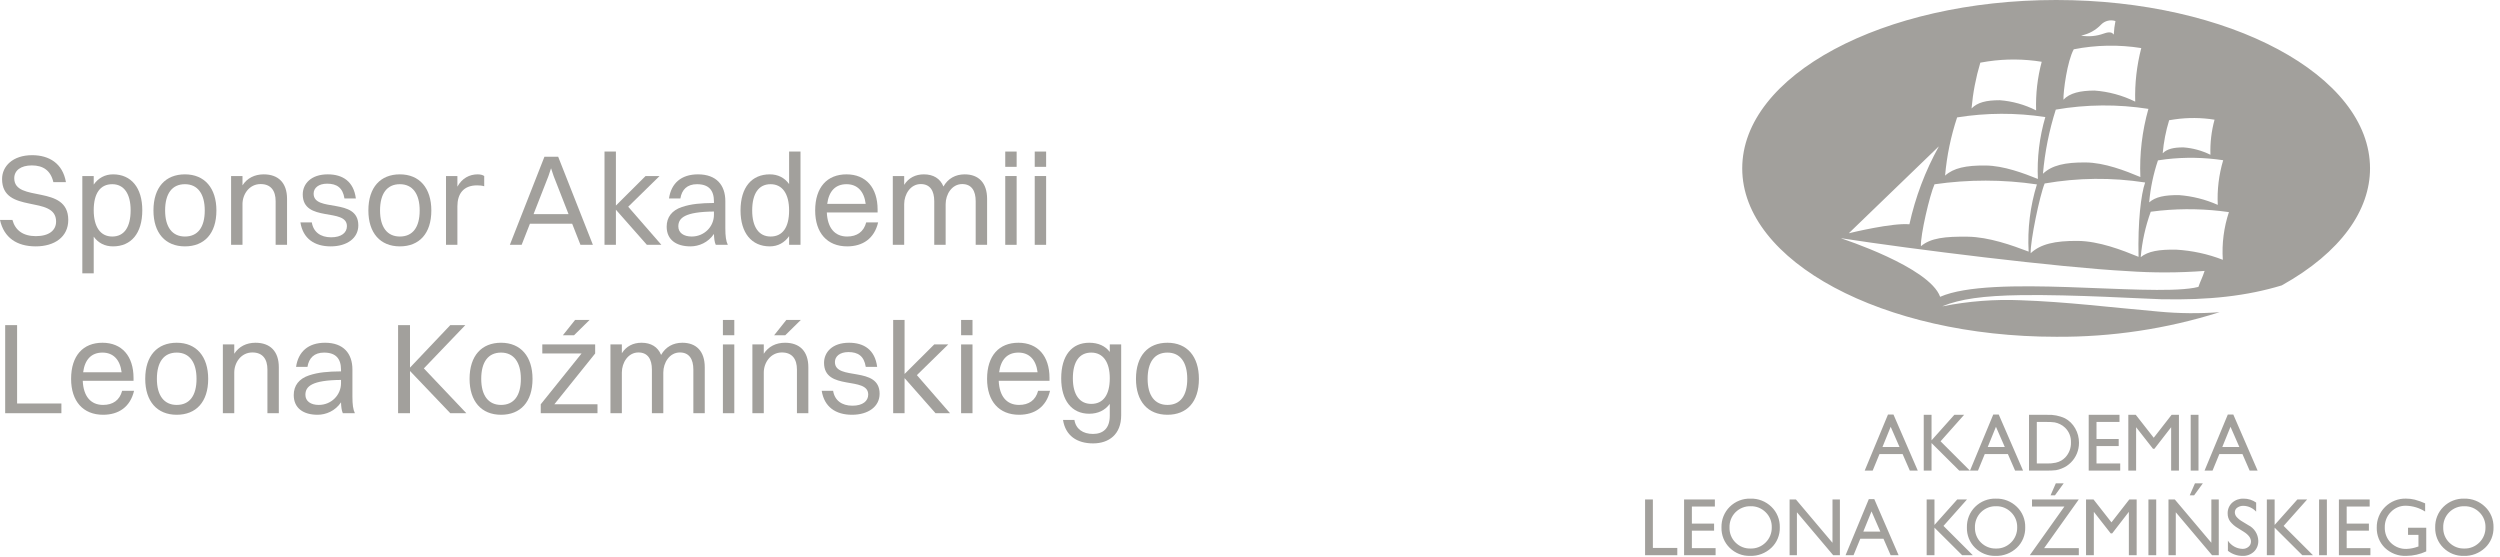 <svg width="193" height="43" viewBox="0 0 193 43" fill="none" xmlns="http://www.w3.org/2000/svg">
<path d="M90.126 32.02C88.606 32.02 87.697 30.98 87.697 29.25C87.697 27.45 88.636 26.46 90.126 26.46C91.647 26.46 92.556 27.52 92.556 29.25C92.556 31.04 91.617 32.02 90.126 32.02ZM90.126 31.26C91.117 31.26 91.656 30.55 91.656 29.25C91.656 27.96 91.106 27.22 90.126 27.22C89.136 27.22 88.597 27.94 88.597 29.25C88.597 30.53 89.147 31.26 90.126 31.26Z" fill="#A2A09C"/>
<path d="M84.085 31.94C82.735 31.94 81.925 30.91 81.925 29.21C81.925 27.43 82.755 26.46 84.085 26.46C84.795 26.46 85.325 26.71 85.675 27.17V26.59H86.555V32.06C86.555 33.54 85.605 34.23 84.385 34.23C83.135 34.23 82.255 33.63 82.065 32.42H82.945C83.055 33.12 83.605 33.5 84.375 33.5C85.155 33.5 85.675 33.08 85.675 32.09V31.18C85.305 31.68 84.765 31.94 84.085 31.94ZM84.245 31.18C85.175 31.18 85.675 30.48 85.675 29.2C85.675 27.95 85.155 27.22 84.245 27.22C83.325 27.22 82.825 27.92 82.825 29.21C82.825 30.46 83.335 31.18 84.245 31.18Z" fill="#A2A09C"/>
<path d="M81.062 30.17C80.772 31.41 79.882 32.02 78.672 32.02C77.132 32.02 76.202 30.98 76.202 29.25C76.202 27.45 77.132 26.46 78.622 26.46C80.122 26.46 81.022 27.49 81.022 29.18V29.4H77.102C77.152 30.59 77.712 31.26 78.672 31.26C79.422 31.26 79.952 30.9 80.142 30.17H81.062ZM78.622 27.22C77.772 27.22 77.262 27.75 77.132 28.74H80.102C79.982 27.76 79.452 27.22 78.622 27.22Z" fill="#A2A09C"/>
<path d="M74.197 25.88V24.7H75.077V25.88H74.197ZM74.197 31.9V26.59H75.077V31.9H74.197Z" fill="#A2A09C"/>
<path d="M68.953 31.9V24.7H69.833V28.87L72.123 26.59H73.203L70.783 28.96L73.343 31.9H72.223L69.833 29.19V31.9H68.953Z" fill="#A2A09C"/>
<path d="M64.456 27.95C64.456 29.43 67.906 28.21 67.906 30.4C67.906 31.39 67.026 32.02 65.776 32.02C64.516 32.02 63.636 31.42 63.436 30.17H64.316C64.436 30.91 64.986 31.32 65.806 31.32C66.606 31.32 67.026 30.96 67.026 30.46C67.026 29.01 63.616 30.21 63.616 28.01C63.616 27.2 64.246 26.46 65.546 26.46C66.696 26.46 67.546 27 67.716 28.32H66.836C66.706 27.49 66.246 27.18 65.496 27.18C64.836 27.18 64.456 27.51 64.456 27.95Z" fill="#A2A09C"/>
<path d="M59.764 25.88L60.704 24.7H61.824L60.624 25.88H59.764ZM58.084 31.9V26.59H58.964V27.31C59.324 26.75 59.904 26.46 60.604 26.46C61.734 26.46 62.404 27.12 62.404 28.35V31.9H61.524V28.53C61.524 27.73 61.164 27.21 60.364 27.21C59.484 27.21 58.964 28 58.964 28.76V31.9H58.084Z" fill="#A2A09C"/>
<path d="M55.808 25.88V24.7H56.688V25.88H55.808ZM55.808 31.9V26.59H56.688V31.9H55.808Z" fill="#A2A09C"/>
<path d="M47.127 31.9V26.59H48.007V27.27C48.347 26.73 48.877 26.46 49.527 26.46C50.257 26.46 50.787 26.78 51.037 27.4C51.387 26.78 51.967 26.46 52.677 26.46C53.757 26.46 54.407 27.12 54.407 28.35V31.9H53.527V28.53C53.527 27.73 53.207 27.21 52.487 27.21C51.687 27.21 51.207 28 51.207 28.76V31.9H50.327V28.53C50.327 27.73 50.007 27.21 49.287 27.21C48.487 27.21 48.007 28 48.007 28.76V31.9H47.127Z" fill="#A2A09C"/>
<path d="M43.456 25.88L44.396 24.7H45.516L44.316 25.88H43.456ZM41.746 31.9V31.21L44.896 27.29H41.866V26.59H45.946V27.29L42.796 31.21H46.126V31.9H41.746Z" fill="#A2A09C"/>
<path d="M38.681 32.02C37.161 32.02 36.251 30.98 36.251 29.25C36.251 27.45 37.191 26.46 38.681 26.46C40.201 26.46 41.111 27.52 41.111 29.25C41.111 31.04 40.171 32.02 38.681 32.02ZM38.681 31.26C39.671 31.26 40.211 30.55 40.211 29.25C40.211 27.96 39.661 27.22 38.681 27.22C37.691 27.22 37.151 27.94 37.151 29.25C37.151 30.53 37.701 31.26 38.681 31.26Z" fill="#A2A09C"/>
<path d="M30.732 31.9V25.1H31.652V28.38L34.762 25.1H35.922L32.722 28.44L36.002 31.9H34.762L31.652 28.64V31.9H30.732Z" fill="#A2A09C"/>
<path d="M23.737 28.32H22.857C23.027 27.15 23.797 26.46 25.097 26.46C26.517 26.46 27.207 27.29 27.207 28.53V30.62C27.207 31.23 27.257 31.61 27.397 31.9H26.467C26.367 31.69 26.337 31.38 26.327 31.06C25.877 31.73 25.157 32.02 24.517 32.02C23.417 32.02 22.677 31.51 22.677 30.5C22.677 29.77 23.077 29.24 23.857 28.98C24.577 28.74 25.307 28.68 26.327 28.67V28.55C26.327 27.69 25.927 27.22 25.017 27.22C24.257 27.22 23.847 27.64 23.737 28.32ZM23.577 30.48C23.577 30.97 23.987 31.26 24.607 31.26C25.587 31.26 26.327 30.49 26.327 29.58V29.33C24.067 29.35 23.577 29.83 23.577 30.48Z" fill="#A2A09C"/>
<path d="M17.205 31.9V26.59H18.085V27.31C18.445 26.75 19.025 26.46 19.725 26.46C20.855 26.46 21.525 27.12 21.525 28.35V31.9H20.645V28.53C20.645 27.73 20.285 27.21 19.485 27.21C18.605 27.21 18.085 28 18.085 28.76V31.9H17.205Z" fill="#A2A09C"/>
<path d="M13.642 32.02C12.122 32.02 11.212 30.98 11.212 29.25C11.212 27.45 12.152 26.46 13.642 26.46C15.162 26.46 16.072 27.52 16.072 29.25C16.072 31.04 15.132 32.02 13.642 32.02ZM13.642 31.26C14.632 31.26 15.172 30.55 15.172 29.25C15.172 27.96 14.622 27.22 13.642 27.22C12.652 27.22 12.112 27.94 12.112 29.25C12.112 30.53 12.662 31.26 13.642 31.26Z" fill="#A2A09C"/>
<path d="M10.349 30.17C10.059 31.41 9.169 32.02 7.959 32.02C6.419 32.02 5.489 30.98 5.489 29.25C5.489 27.45 6.419 26.46 7.909 26.46C9.409 26.46 10.309 27.49 10.309 29.18V29.4H6.389C6.439 30.59 6.999 31.26 7.959 31.26C8.709 31.26 9.239 30.9 9.429 30.17H10.349ZM7.909 27.22C7.059 27.22 6.549 27.75 6.419 28.74H9.389C9.269 27.76 8.739 27.22 7.909 27.22Z" fill="#A2A09C"/>
<path d="M0.4 31.9V25.1H1.32V31.15H4.74V31.9H0.4Z" fill="#A2A09C"/>
<path d="M79.881 12.88V11.7H80.761V12.88H79.881ZM79.881 18.9V13.59H80.761V18.9H79.881Z" fill="#A2A09C"/>
<path d="M77.605 12.88V11.7H78.485V12.88H77.605ZM77.605 18.9V13.59H78.485V18.9H77.605Z" fill="#A2A09C"/>
<path d="M68.924 18.9V13.59H69.803V14.27C70.144 13.73 70.674 13.46 71.323 13.46C72.053 13.46 72.584 13.78 72.834 14.4C73.183 13.78 73.763 13.46 74.474 13.46C75.553 13.46 76.204 14.12 76.204 15.35V18.9H75.323V15.53C75.323 14.73 75.004 14.21 74.284 14.21C73.484 14.21 73.004 15 73.004 15.76V18.9H72.124V15.53C72.124 14.73 71.803 14.21 71.084 14.21C70.284 14.21 69.803 15 69.803 15.76V18.9H68.924Z" fill="#A2A09C"/>
<path d="M67.791 17.17C67.501 18.41 66.611 19.02 65.401 19.02C63.861 19.02 62.931 17.98 62.931 16.25C62.931 14.45 63.861 13.46 65.351 13.46C66.851 13.46 67.751 14.49 67.751 16.18V16.4H63.831C63.881 17.59 64.441 18.26 65.401 18.26C66.151 18.26 66.681 17.9 66.871 17.17H67.791ZM65.351 14.22C64.501 14.22 63.991 14.75 63.861 15.74H66.831C66.711 14.76 66.181 14.22 65.351 14.22Z" fill="#A2A09C"/>
<path d="M59.429 19.02C58.019 19.02 57.169 17.98 57.169 16.25C57.169 14.45 58.039 13.46 59.429 13.46C60.059 13.46 60.569 13.72 60.919 14.21V11.7H61.799V18.9H60.919V18.23C60.569 18.73 60.059 19.02 59.429 19.02ZM59.489 18.26C60.419 18.26 60.919 17.55 60.919 16.25C60.919 14.96 60.399 14.22 59.489 14.22C58.569 14.22 58.069 14.94 58.069 16.25C58.069 17.53 58.589 18.26 59.489 18.26Z" fill="#A2A09C"/>
<path d="M52.526 15.32H51.647C51.816 14.15 52.587 13.46 53.886 13.46C55.306 13.46 55.996 14.29 55.996 15.53V17.62C55.996 18.23 56.047 18.61 56.187 18.9H55.257C55.157 18.69 55.127 18.38 55.117 18.06C54.666 18.73 53.947 19.02 53.306 19.02C52.206 19.02 51.467 18.51 51.467 17.5C51.467 16.77 51.867 16.24 52.647 15.98C53.367 15.74 54.096 15.68 55.117 15.67V15.55C55.117 14.69 54.717 14.22 53.806 14.22C53.047 14.22 52.636 14.64 52.526 15.32ZM52.367 17.48C52.367 17.97 52.776 18.26 53.397 18.26C54.377 18.26 55.117 17.49 55.117 16.58V16.33C52.856 16.35 52.367 16.83 52.367 17.48Z" fill="#A2A09C"/>
<path d="M46.668 18.9V11.7H47.548V15.87L49.838 13.59H50.918L48.498 15.96L51.058 18.9H49.938L47.548 16.19V18.9H46.668Z" fill="#A2A09C"/>
<path d="M44.811 18.9L44.171 17.27H40.911L40.271 18.9H39.361L42.031 12.1H43.091L45.771 18.9H44.811ZM42.341 13.59L41.191 16.53H43.891L42.741 13.59L42.541 12.99L42.341 13.59Z" fill="#A2A09C"/>
<path d="M34.431 18.9V13.59H35.311V14.41C35.671 13.76 36.241 13.46 36.881 13.46C37.091 13.46 37.281 13.51 37.381 13.59V14.38C37.231 14.33 37.041 14.31 36.831 14.31C35.771 14.31 35.311 14.97 35.311 15.93V18.9H34.431Z" fill="#A2A09C"/>
<path d="M30.869 19.02C29.349 19.02 28.439 17.98 28.439 16.25C28.439 14.45 29.379 13.46 30.869 13.46C32.389 13.46 33.299 14.52 33.299 16.25C33.299 18.04 32.359 19.02 30.869 19.02ZM30.869 18.26C31.859 18.26 32.399 17.55 32.399 16.25C32.399 14.96 31.849 14.22 30.869 14.22C29.879 14.22 29.339 14.94 29.339 16.25C29.339 17.53 29.889 18.26 30.869 18.26Z" fill="#A2A09C"/>
<path d="M24.212 14.95C24.212 16.43 27.662 15.21 27.662 17.4C27.662 18.39 26.782 19.02 25.532 19.02C24.272 19.02 23.392 18.42 23.192 17.17H24.072C24.192 17.91 24.742 18.32 25.562 18.32C26.362 18.32 26.782 17.96 26.782 17.46C26.782 16.01 23.372 17.21 23.372 15.01C23.372 14.2 24.002 13.46 25.302 13.46C26.452 13.46 27.302 14 27.472 15.32H26.592C26.462 14.49 26.002 14.18 25.252 14.18C24.592 14.18 24.212 14.51 24.212 14.95Z" fill="#A2A09C"/>
<path d="M17.84 18.9V13.59H18.72V14.31C19.079 13.75 19.66 13.46 20.36 13.46C21.489 13.46 22.16 14.12 22.16 15.35V18.9H21.279V15.53C21.279 14.73 20.919 14.21 20.119 14.21C19.239 14.21 18.72 15 18.72 15.76V18.9H17.84Z" fill="#A2A09C"/>
<path d="M14.277 19.02C12.757 19.02 11.847 17.98 11.847 16.25C11.847 14.45 12.787 13.46 14.277 13.46C15.797 13.46 16.707 14.52 16.707 16.25C16.707 18.04 15.767 19.02 14.277 19.02ZM14.277 18.26C15.267 18.26 15.807 17.55 15.807 16.25C15.807 14.96 15.257 14.22 14.277 14.22C13.287 14.22 12.747 14.94 12.747 16.25C12.747 17.53 13.297 18.26 14.277 18.26Z" fill="#A2A09C"/>
<path d="M7.235 21.1H6.355V13.59H7.235V14.25C7.585 13.75 8.095 13.46 8.725 13.46C10.135 13.46 10.985 14.5 10.985 16.23C10.985 18.03 10.115 19.02 8.725 19.02C8.095 19.02 7.585 18.76 7.235 18.27V21.1ZM8.665 14.22C7.735 14.22 7.235 14.93 7.235 16.23C7.235 17.52 7.755 18.26 8.665 18.26C9.585 18.26 10.085 17.54 10.085 16.23C10.085 14.95 9.565 14.22 8.665 14.22Z" fill="#A2A09C"/>
<path d="M1.1 13.76C1.1 15.68 5.27 14.19 5.27 16.98C5.27 18.29 4.21 19.02 2.76 19.02C1.3 19.02 0.3 18.35 0 16.98H0.96C1.18 17.79 1.79 18.23 2.77 18.23C3.79 18.23 4.33 17.78 4.33 17.1C4.33 15.02 0.16 16.57 0.16 13.82C0.16 12.84 0.98 11.98 2.48 11.98C3.79 11.98 4.84 12.61 5.09 14.06H4.12C3.91 13.16 3.33 12.77 2.46 12.77C1.6 12.77 1.1 13.16 1.1 13.76Z" fill="#A2A09C"/>
<path d="M190.26 39.081C190.043 39.073 189.827 39.11 189.624 39.19C189.421 39.269 189.236 39.39 189.08 39.545C188.927 39.697 188.807 39.881 188.727 40.085C188.647 40.288 188.61 40.506 188.617 40.725C188.611 40.941 188.649 41.155 188.729 41.355C188.809 41.555 188.929 41.735 189.081 41.884C189.234 42.037 189.416 42.157 189.616 42.236C189.815 42.316 190.028 42.353 190.242 42.346C190.458 42.353 190.672 42.314 190.873 42.233C191.074 42.152 191.257 42.03 191.411 41.875C191.564 41.723 191.685 41.54 191.765 41.338C191.846 41.136 191.884 40.919 191.879 40.701C191.884 40.486 191.844 40.273 191.764 40.074C191.683 39.876 191.563 39.698 191.411 39.55C191.259 39.397 191.08 39.277 190.882 39.196C190.684 39.116 190.473 39.077 190.261 39.082M190.238 38.496C190.534 38.486 190.83 38.537 191.107 38.646C191.384 38.754 191.638 38.918 191.853 39.128C192.064 39.33 192.23 39.576 192.342 39.849C192.453 40.122 192.507 40.416 192.499 40.712C192.507 41.008 192.453 41.302 192.341 41.574C192.229 41.846 192.061 42.09 191.849 42.29C191.402 42.712 190.811 42.936 190.205 42.915C189.915 42.924 189.626 42.873 189.355 42.766C189.084 42.658 188.837 42.497 188.628 42.29C188.422 42.089 188.259 41.846 188.15 41.576C188.042 41.307 187.989 41.017 187.997 40.725C187.989 40.428 188.041 40.132 188.15 39.857C188.259 39.582 188.424 39.334 188.632 39.128C188.845 38.918 189.097 38.753 189.373 38.645C189.648 38.536 189.942 38.485 190.237 38.494L190.238 38.496ZM185.9 40.742H187.306V42.568C186.823 42.791 186.3 42.909 185.77 42.914C185.467 42.929 185.163 42.881 184.877 42.774C184.592 42.666 184.33 42.501 184.108 42.288C183.906 42.089 183.746 41.849 183.639 41.584C183.532 41.318 183.479 41.033 183.485 40.745C183.478 40.446 183.531 40.148 183.642 39.871C183.753 39.593 183.919 39.343 184.129 39.136C184.343 38.923 184.597 38.757 184.874 38.647C185.152 38.536 185.449 38.484 185.746 38.493C185.972 38.492 186.197 38.518 186.416 38.572C186.691 38.646 186.96 38.742 187.221 38.859V39.491C186.773 39.207 186.259 39.052 185.733 39.042C185.519 39.037 185.305 39.078 185.107 39.16C184.908 39.243 184.727 39.367 184.576 39.524C184.423 39.678 184.302 39.862 184.221 40.065C184.14 40.269 184.101 40.487 184.105 40.707C184.098 40.93 184.136 41.152 184.217 41.359C184.298 41.567 184.42 41.754 184.576 41.909C184.738 42.066 184.928 42.188 185.136 42.268C185.344 42.348 185.565 42.385 185.787 42.376C186.081 42.365 186.371 42.308 186.647 42.206L186.705 42.188V41.29H185.9V40.742ZM180.563 38.557H182.939V39.107H181.164V40.42H182.879V40.969H181.164V42.314H182.995V42.863H180.563V38.557ZM179.033 38.557H179.635V42.863H179.033V38.557ZM177.359 38.557H178.113L176.296 40.6L178.562 42.863H177.74L175.602 40.735V42.863H175V38.557H175.602V40.526L177.359 38.557ZM173.223 41.055L172.768 40.772C172.533 40.637 172.325 40.457 172.157 40.241C172.036 40.066 171.972 39.855 171.975 39.64C171.97 39.485 171.999 39.33 172.058 39.187C172.117 39.044 172.207 38.916 172.32 38.812C172.567 38.594 172.886 38.48 173.211 38.495C173.555 38.492 173.891 38.598 174.175 38.798V39.499C174.049 39.362 173.899 39.251 173.731 39.174C173.564 39.097 173.384 39.055 173.201 39.05C173.029 39.042 172.86 39.092 172.718 39.19C172.66 39.228 172.612 39.281 172.579 39.343C172.546 39.406 172.529 39.476 172.529 39.547C172.53 39.681 172.58 39.81 172.668 39.91C172.797 40.053 172.949 40.174 173.116 40.267L173.574 40.545C173.796 40.654 173.985 40.824 174.121 41.036C174.256 41.247 174.332 41.493 174.341 41.746C174.346 41.904 174.319 42.06 174.261 42.206C174.203 42.352 174.114 42.483 174.003 42.591C173.763 42.812 173.448 42.929 173.125 42.915C172.716 42.917 172.318 42.779 171.994 42.522V41.74C172.119 41.929 172.287 42.085 172.482 42.195C172.677 42.305 172.895 42.366 173.118 42.373C173.289 42.38 173.456 42.322 173.588 42.211C173.647 42.163 173.695 42.101 173.728 42.03C173.76 41.96 173.776 41.883 173.775 41.805C173.775 41.54 173.592 41.29 173.223 41.055ZM170.06 37.313L169.384 38.241H169.047L169.451 37.313H170.06ZM170.717 38.557H171.289V42.863H170.772L167.971 39.547V42.863H167.407V38.557H167.893L170.716 41.902L170.717 38.557ZM165.858 38.557H166.46V42.863H165.858V38.557ZM164.383 38.557H164.95V42.863H164.348V39.513L163.061 41.178H162.947L161.644 39.513V42.863H161.042V38.557H161.619L163.005 40.326L164.383 38.557ZM159.317 37.313L158.642 38.241H158.303L158.709 37.313H159.317ZM156.871 38.557H160.482L157.808 42.314H160.485V42.863H156.7L159.371 39.106H156.871V38.557ZM154.109 39.081C153.892 39.073 153.675 39.11 153.473 39.19C153.27 39.27 153.085 39.39 152.928 39.545C152.775 39.698 152.655 39.882 152.575 40.085C152.496 40.288 152.458 40.506 152.465 40.725C152.459 40.941 152.498 41.156 152.578 41.355C152.657 41.555 152.777 41.735 152.929 41.885C153.083 42.038 153.265 42.157 153.464 42.236C153.663 42.316 153.876 42.353 154.09 42.346C154.306 42.353 154.521 42.315 154.721 42.234C154.922 42.153 155.105 42.031 155.259 41.875C155.412 41.723 155.533 41.541 155.613 41.339C155.694 41.136 155.733 40.919 155.727 40.701C155.732 40.486 155.692 40.273 155.612 40.075C155.531 39.877 155.411 39.698 155.259 39.55C155.108 39.397 154.928 39.277 154.731 39.196C154.534 39.115 154.322 39.076 154.11 39.081L154.109 39.081ZM154.086 38.495C154.382 38.485 154.678 38.536 154.955 38.645C155.232 38.753 155.486 38.917 155.702 39.127C155.912 39.329 156.079 39.575 156.19 39.848C156.301 40.121 156.355 40.415 156.347 40.711C156.355 41.007 156.301 41.301 156.189 41.573C156.077 41.845 155.909 42.089 155.697 42.289C155.25 42.71 154.66 42.935 154.054 42.914C153.764 42.923 153.474 42.872 153.203 42.765C152.932 42.657 152.685 42.496 152.475 42.289C152.269 42.088 152.107 41.845 151.998 41.575C151.89 41.306 151.837 41.016 151.845 40.724C151.837 40.427 151.889 40.131 151.998 39.856C152.107 39.581 152.271 39.333 152.48 39.127C152.693 38.917 152.945 38.752 153.221 38.644C153.497 38.535 153.792 38.484 154.087 38.494L154.086 38.495ZM151.1 38.557H151.853L150.037 40.6L152.302 42.863H151.478L149.341 40.735V42.863H148.738V38.557H149.341V40.526L151.1 38.557ZM145.162 41.039L144.481 39.479L143.847 41.04L145.162 41.039ZM144.273 38.532H144.695L146.572 42.863H145.958L145.403 41.588H143.616L143.093 42.863H142.477L144.273 38.532ZM141.469 38.557H142.04V42.863H141.523L138.722 39.547V42.863H138.157V38.557H138.644L141.467 41.902L141.469 38.557ZM135.161 39.081C134.944 39.073 134.728 39.11 134.525 39.19C134.322 39.27 134.137 39.39 133.981 39.545C133.828 39.698 133.708 39.882 133.628 40.085C133.548 40.288 133.511 40.506 133.518 40.725C133.512 40.941 133.55 41.156 133.63 41.355C133.71 41.555 133.83 41.735 133.982 41.885C134.135 42.038 134.317 42.157 134.517 42.237C134.716 42.316 134.929 42.353 135.143 42.346C135.358 42.353 135.573 42.315 135.774 42.233C135.975 42.153 136.158 42.031 136.312 41.875C136.465 41.723 136.585 41.541 136.666 41.339C136.747 41.136 136.785 40.919 136.78 40.701C136.785 40.486 136.746 40.273 136.666 40.075C136.585 39.877 136.466 39.698 136.314 39.55C136.163 39.397 135.982 39.276 135.784 39.195C135.586 39.115 135.374 39.076 135.161 39.081ZM135.139 38.495C135.436 38.485 135.731 38.536 136.009 38.645C136.286 38.753 136.539 38.917 136.755 39.127C136.965 39.329 137.132 39.575 137.243 39.848C137.354 40.121 137.408 40.415 137.401 40.711C137.409 41.007 137.355 41.301 137.242 41.573C137.13 41.845 136.962 42.089 136.75 42.289C136.303 42.71 135.713 42.935 135.107 42.914C134.816 42.923 134.527 42.872 134.256 42.765C133.986 42.657 133.738 42.496 133.529 42.289C133.323 42.088 133.16 41.845 133.052 41.575C132.943 41.306 132.891 41.016 132.898 40.724C132.89 40.427 132.942 40.131 133.051 39.856C133.161 39.581 133.325 39.333 133.533 39.127C133.747 38.917 133.998 38.752 134.274 38.644C134.55 38.535 134.844 38.485 135.139 38.495ZM130.011 38.557H132.388V39.107H130.613V40.42H132.327V40.969H130.613V42.314H132.444V42.863H130.011V38.557ZM127 38.557H127.602V42.301H129.488V42.863H127V38.557ZM172.877 34.507L172.195 32.947L171.561 34.508L172.877 34.507ZM171.988 32H172.41L174.288 36.331H173.673L173.118 35.056H171.332L170.808 36.331H170.192L171.988 32ZM169.122 32.025H169.724V36.331H169.122V32.025ZM167.647 32.025H168.214V36.331H167.612V32.981L166.323 34.645H166.211L164.908 32.981V36.331H164.306V32.025H164.883L166.268 33.794L167.647 32.025ZM161.248 32.025H163.625V32.575H161.85V33.889H163.564V34.437H161.85V35.782H163.681V36.331H161.248V32.025ZM157.994 32.575H157.242V35.782H158.012C158.247 35.789 158.482 35.767 158.712 35.719C158.857 35.685 158.998 35.631 159.129 35.558C159.24 35.492 159.343 35.412 159.434 35.319C159.581 35.165 159.696 34.982 159.773 34.781C159.849 34.58 159.885 34.365 159.878 34.149C159.885 33.938 159.848 33.727 159.77 33.532C159.691 33.337 159.572 33.161 159.422 33.017C159.308 32.906 159.177 32.815 159.035 32.747C158.904 32.682 158.765 32.636 158.622 32.608C158.413 32.581 158.203 32.57 157.993 32.575L157.994 32.575ZM156.64 36.331V32.025H158.055C158.521 32.004 158.985 32.094 159.411 32.29C159.742 32.465 160.017 32.734 160.203 33.065C160.399 33.403 160.5 33.79 160.498 34.183C160.499 34.467 160.444 34.748 160.337 35.01C160.23 35.271 160.072 35.508 159.873 35.705C159.67 35.909 159.428 36.067 159.161 36.169C159.021 36.228 158.875 36.271 158.726 36.297C158.474 36.325 158.221 36.336 157.968 36.33L156.64 36.331ZM154.769 34.507L154.087 32.947L153.453 34.508L154.769 34.507ZM153.88 32H154.302L156.18 36.331H155.565L155.01 35.056H153.223L152.7 36.331H152.084L153.88 32ZM150.874 32.025H151.629L149.812 34.068L152.077 36.331H151.253L149.115 34.203V36.331H148.513V32.025H149.115V33.995L150.874 32.025ZM146.642 34.507L145.961 32.947L145.327 34.508L146.642 34.507ZM145.753 32H146.175L148.052 36.331H147.438L146.882 35.056H145.095L144.571 36.331H143.955L145.753 32Z" fill="#A2A09C"/>
<path fill-rule="evenodd" clip-rule="evenodd" d="M158.733 0C172.115 4.59097e-05 182.966 5.821 182.966 13C182.966 16.198 180.767 19.459 176.153 22.032C173.476 22.843 170.556 23.181 166.841 23.101C165.776 23.078 159.958 22.726 156.044 22.784C153.038 22.828 151.334 23.089 149.978 23.629L149.98 23.644C151.962 23.25 153.984 23.094 156.003 23.179C159.517 23.3 162.917 23.726 166.645 24.054C168.21 24.203 169.786 24.218 171.354 24.1C167.273 25.389 163.013 26.03 158.732 25.999C145.349 25.999 134.5 20.179 134.5 13C134.5 5.821 145.352 0 158.733 0ZM142.163 18.412C142.163 18.412 148.953 20.61 149.779 22.913C153.754 21.171 165.591 22.885 169.378 22.221L169.718 22.148C169.871 21.695 170.015 21.467 170.196 20.915C168.212 21.064 166.219 21.069 164.234 20.929C159.005 20.657 147.464 19.221 142.163 18.395V18.412ZM172.072 16.375C170.322 16.124 168.548 16.084 166.79 16.257L166.038 16.346C165.628 17.475 165.367 18.653 165.264 19.851C165.838 19.392 166.675 19.251 168.008 19.274C169.239 19.346 170.451 19.609 171.601 20.055C171.52 18.809 171.68 17.56 172.072 16.375ZM165.605 14.088C163.032 13.69 160.411 13.717 157.847 14.165C157.47 15.07 156.73 18.625 156.768 19.548C157.531 18.84 158.636 18.584 160.392 18.598C162.031 18.608 163.835 19.308 165.096 19.827C165.033 17.154 165.282 14.99 165.605 14.088ZM157.249 14.236C154.629 13.85 151.966 13.847 149.345 14.227C148.974 15.048 148.247 18.167 148.295 19.007C149.05 18.369 150.164 18.25 151.911 18.273C153.547 18.294 155.349 18.945 156.611 19.424C156.513 17.671 156.729 15.913 157.249 14.236ZM142.737 17.997L142.741 18.005C142.986 17.946 146.085 17.196 147.406 17.314C147.867 15.219 148.629 13.202 149.668 11.325L149.66 11.315L142.737 17.997ZM171.63 12.369C170.169 12.149 168.686 12.123 167.221 12.293L166.594 12.381C166.24 13.431 166.013 14.52 165.916 15.624C166.398 15.2 167.106 15.051 168.223 15.063C169.255 15.141 170.266 15.397 171.212 15.817C171.155 14.653 171.296 13.486 171.63 12.369ZM157.899 9.037C155.642 8.693 153.344 8.702 151.089 9.064C150.606 10.521 150.294 12.029 150.16 13.558C150.814 12.968 151.774 12.763 153.281 12.777C154.692 12.79 156.24 13.379 157.325 13.815C157.25 12.201 157.444 10.587 157.899 9.037ZM165.857 8.405C163.487 8.035 161.071 8.054 158.706 8.462C158.194 10.07 157.862 11.731 157.716 13.412C158.406 12.759 159.412 12.53 160.995 12.541C162.474 12.549 164.098 13.19 165.235 13.666C165.163 11.891 165.373 10.115 165.857 8.405ZM170.963 9.24C169.946 9.078 168.911 9.069 167.893 9.214L167.458 9.282C167.203 10.112 167.037 10.966 166.961 11.831C167.3 11.498 167.794 11.376 168.57 11.379C169.292 11.434 169.998 11.627 170.646 11.949C170.615 11.036 170.721 10.122 170.963 9.24ZM157.62 4.769C156.245 4.546 154.844 4.537 153.468 4.739L152.881 4.837C152.535 5.989 152.308 7.174 152.203 8.373C152.662 7.905 153.331 7.737 154.381 7.737C155.359 7.811 156.313 8.078 157.188 8.522C157.147 7.257 157.293 5.992 157.62 4.769ZM165.306 3.711C163.576 3.436 161.812 3.468 160.094 3.806C159.59 4.72 159.281 7.032 159.298 7.698C159.783 7.18 160.594 6.995 161.695 6.991C162.788 7.071 163.855 7.361 164.838 7.846C164.798 6.452 164.956 5.06 165.306 3.711ZM163.313 1.625C163.123 1.563 162.919 1.554 162.724 1.602C162.529 1.649 162.351 1.75 162.21 1.893C161.801 2.325 161.268 2.622 160.685 2.741V2.754C161.26 2.847 161.849 2.792 162.397 2.595C162.549 2.545 162.993 2.378 163.154 2.65H163.184C163.201 2.306 163.244 1.963 163.313 1.625Z" fill="#A2A09C"/>
</svg>
